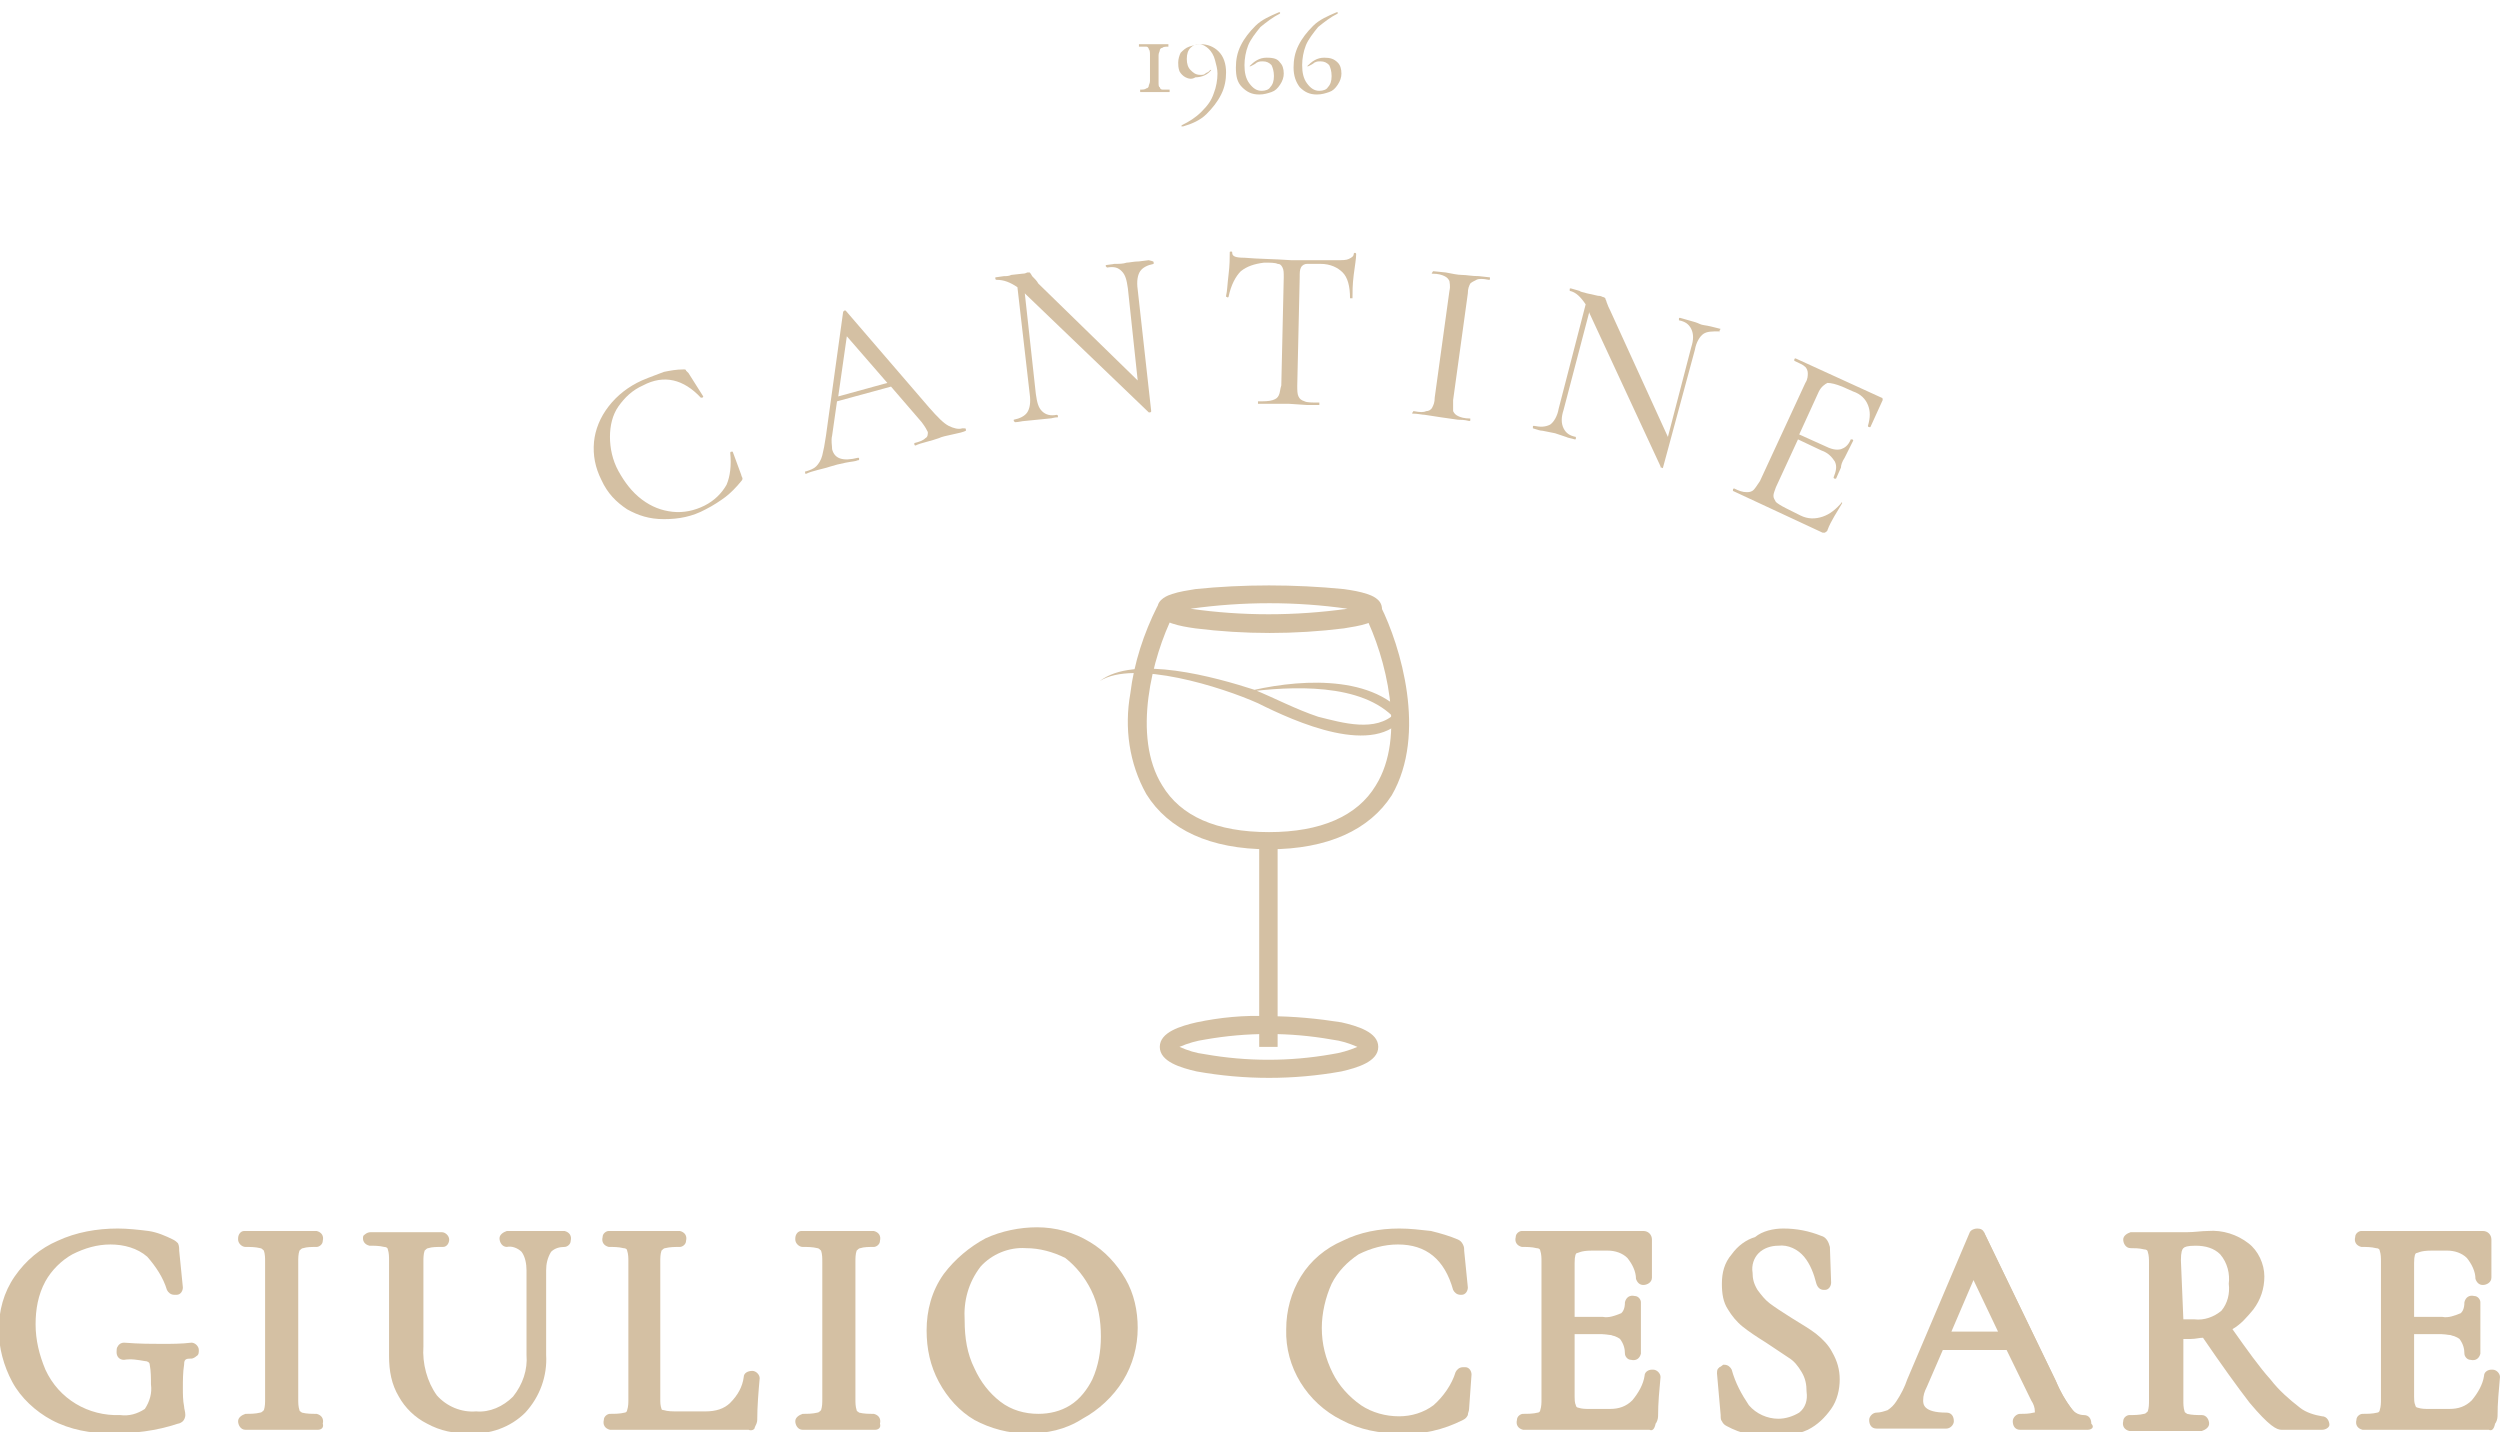 <?xml version="1.0" encoding="UTF-8"?> <svg xmlns="http://www.w3.org/2000/svg" xmlns:xlink="http://www.w3.org/1999/xlink" version="1.1" id="Raggruppa_114" x="0px" y="0px" viewBox="0 0 203.7 116.7" style="enable-background:new 0 0 203.7 116.7;" xml:space="preserve"> <style type="text/css"> .st0{clip-path:url(#SVGID_00000149379191929477591860000009441019228451323824_);} .st1{fill:#D4C0A3;} .st2{clip-path:url(#SVGID_00000037679303515610875590000017195121987705506468_);} .st3{enable-background:new ;} .st4{clip-path:url(#SVGID_00000050663408059650108540000001586744083190934169_);} </style> <g id="Raggruppa_109"> <g> <defs> <rect id="SVGID_1_" y="0" width="203.7" height="116.7"></rect> </defs> <clipPath id="SVGID_00000064323250879372540630000007429994506852755849_"> <use xlink:href="#SVGID_1_" style="overflow:visible;"></use> </clipPath> <g id="Raggruppa_108" style="clip-path:url(#SVGID_00000064323250879372540630000007429994506852755849_);"> <path id="Tracciato_68" class="st1" d="M103.4,69.2L103.4,69.2c-4.8,0-8.2-1.6-10-4.5c-1.4-2.5-1.8-5.4-1.3-8.2 c0.3-2.5,1.1-4.9,2.2-7.1l1.3,0.7c-1.7,3.4-3.4,9.9-0.9,13.9c1.5,2.5,4.4,3.8,8.7,3.8c4.2,0,7.2-1.3,8.7-3.8 c2.5-4,0.8-10.5-0.9-13.9l1.3-0.7c1.6,3.2,3.8,10.4,0.9,15.4C111.6,67.6,108.2,69.2,103.4,69.2L103.4,69.2z"></path> <path id="Tracciato_69" class="st1" d="M103.4,47.7c2,0,4.1,0.1,6.1,0.3c0.7,0.1,1.3,0.2,1.9,0.4c0.3,0.1,1.2,0.4,1.2,1.2 s-0.9,1.1-1.2,1.2c-0.6,0.2-1.3,0.3-1.9,0.4c-4,0.5-8.1,0.5-12.1,0c-0.7-0.1-1.3-0.2-1.9-0.4c-0.3-0.1-1.2-0.4-1.2-1.2 s0.9-1.1,1.2-1.2c0.6-0.2,1.3-0.3,1.9-0.4C99.3,47.8,101.4,47.7,103.4,47.7z M109.8,49.6c-4.2-0.6-8.5-0.6-12.8,0 C101.2,50.2,105.5,50.2,109.8,49.6z"></path> <path id="Linea_40" class="st1" d="M104.1,85.3h-1.5V68.5h1.5V85.3z"></path> <path id="Tracciato_70" class="st1" d="M103.4,82.8c2,0,4,0.2,5.9,0.5c1.3,0.3,3,0.8,3,2s-1.7,1.7-3,2c-3.9,0.7-7.9,0.7-11.8,0 c-1.3-0.3-3-0.8-3-2s1.7-1.7,3-2C99.4,82.9,101.4,82.7,103.4,82.8z M110.6,85.3c-0.7-0.3-1.3-0.5-2.1-0.6 c-3.4-0.6-6.9-0.6-10.3,0c-0.7,0.1-1.4,0.3-2.1,0.6c0.7,0.3,1.3,0.5,2.1,0.6c3.4,0.6,6.9,0.6,10.3,0 C109.2,85.8,109.9,85.6,110.6,85.3z"></path> <path id="Tracciato_71" class="st1" d="M89.6,55.5c2.8-2.2,9.5-0.3,12.6,0.7c1.7,0.7,3.4,1.6,5.2,2.2c2,0.5,4.7,1.3,6.3-0.3 l0,0.5c-2.7-3-8.5-2.7-12.3-2.2c3.9-1,10.2-1.6,13.1,1.9c-2.4,3.5-9,0.5-12-1C99.6,56,92.4,53.7,89.6,55.5"></path> </g> </g> </g> <g id="Raggruppa_111"> <g> <defs> <rect id="SVGID_00000085931859365772956170000005905158771293474974_" y="0" width="203.7" height="116.7"></rect> </defs> <clipPath id="SVGID_00000061433383295052550840000006373299572247806102_"> <use xlink:href="#SVGID_00000085931859365772956170000005905158771293474974_" style="overflow:visible;"></use> </clipPath> <g id="Raggruppa_110" style="clip-path:url(#SVGID_00000061433383295052550840000006373299572247806102_);"> <path id="Tracciato_72" class="st1" d="M4.4,115.3c-1.3-0.7-2.3-1.7-3-2.9c-0.7-1.2-1.1-2.6-1.1-4c0-1.5,0.4-2.9,1.2-4.1 c0.8-1.2,2-2.1,3.3-2.7c1.5-0.7,3.1-1,4.7-1c0.8,0,1.6,0.1,2.4,0.2c0.7,0.1,1.3,0.3,1.9,0.7c0.1,0,0.2,0.1,0.2,0.2 c0,0.1,0.1,0.2,0.1,0.4l0.3,2.9c0,0,0,0.1-0.1,0.1s-0.1,0-0.2,0c-0.3-1.1-0.9-2.1-1.8-2.9c-0.9-0.8-2.1-1.2-3.4-1.1 c-1.2,0-2.3,0.3-3.3,0.9c-1,0.6-1.8,1.4-2.4,2.5c-0.6,1.1-0.9,2.4-0.9,3.7c0,1.4,0.3,2.7,0.9,3.9c1.2,2.5,3.7,4.1,6.5,4 c0.8,0.1,1.7-0.1,2.3-0.6c0.5-0.7,0.8-1.5,0.7-2.3c0-0.6,0-1.2-0.2-1.8c-0.1-0.3-0.4-0.6-0.7-0.7c-0.6-0.1-1.2-0.2-1.9-0.2 c-0.1,0-0.1-0.1-0.1-0.2c0,0,0-0.1,0-0.1c0,0,0-0.1,0.1-0.1c1.3,0.1,2.3,0.1,3.1,0.1c0.8,0,1.6,0,2.4-0.1c0.1,0,0.1,0.1,0.1,0.2 s0,0.2-0.1,0.2c-0.3,0-0.6,0-0.8,0.2c-0.2,0.2-0.3,0.5-0.3,0.7c-0.1,0.6-0.1,1.3-0.1,1.9c0,0.5,0,1,0.1,1.6 c0,0.2,0.1,0.4,0.1,0.6c0,0.1,0,0.1,0,0.2c-0.1,0-0.1,0.1-0.2,0.1c-1.7,0.4-3.4,0.6-5.2,0.7C7.5,116.4,5.9,116,4.4,115.3"></path> <path id="Tracciato_73" class="st1" d="M9.1,116.8c-1.7,0-3.4-0.3-4.9-1.1c-1.3-0.7-2.5-1.8-3.2-3.1c-0.7-1.3-1.1-2.8-1.1-4.2 c0-1.6,0.4-3.1,1.3-4.4c0.9-1.3,2.1-2.3,3.5-2.9c1.5-0.7,3.2-1,4.9-1c0.8,0,1.7,0.1,2.5,0.2c0.7,0.1,1.4,0.4,2,0.7 c0.2,0.1,0.3,0.2,0.4,0.3c0.1,0.2,0.1,0.4,0.1,0.6l0.3,3v0c0,0.3-0.2,0.6-0.5,0.6c0,0-0.1,0-0.2,0c-0.3,0-0.5-0.2-0.6-0.4v0 c-0.3-1-0.9-1.9-1.6-2.7c-0.8-0.7-1.9-1-3-1c-1.1,0-2.1,0.3-3.1,0.8c-0.9,0.5-1.7,1.3-2.2,2.2c-0.6,1.1-0.8,2.3-0.8,3.5 c0,1.3,0.3,2.5,0.8,3.7c1.1,2.4,3.5,3.8,6.1,3.7c0.7,0.1,1.4-0.1,2-0.5c0.4-0.6,0.6-1.3,0.5-2c0-0.5,0-1.1-0.1-1.6 c0-0.2-0.2-0.3-0.4-0.3c-0.6-0.1-1.1-0.2-1.7-0.1c-0.4,0-0.6-0.3-0.6-0.6c0,0,0,0,0-0.1c0-0.1,0-0.3,0.1-0.4 c0.1-0.2,0.3-0.3,0.5-0.3h0c1.3,0.1,2.3,0.1,3.1,0.1c0.7,0,1.6,0,2.4-0.1h0c0.3,0,0.6,0.3,0.6,0.6c0,0,0,0,0,0 c0,0.2,0,0.4-0.2,0.5c-0.1,0.1-0.3,0.2-0.4,0.2h0h-0.1c-0.1,0-0.3,0-0.4,0.1c-0.1,0.1-0.1,0.3-0.1,0.4c-0.1,0.6-0.1,1.3-0.1,1.9 c0,0.5,0,1,0.1,1.5c0,0.2,0.1,0.4,0.1,0.7c0,0.2-0.1,0.4-0.2,0.5l0,0c-0.1,0.1-0.3,0.2-0.4,0.2l0,0 C12.7,116.6,10.9,116.8,9.1,116.8z M12.8,110.6c0.1,0.1,0.2,0.3,0.2,0.5c0.1,0.6,0.2,1.3,0.2,1.9c0.1,0.9-0.2,1.8-0.7,2.5 c0.5-0.1,1-0.2,1.5-0.3c0-0.1,0-0.2-0.1-0.3c-0.1-0.5-0.1-1.1-0.1-1.6c0-0.7,0-1.3,0.1-2c0-0.2,0.1-0.4,0.2-0.6c-0.3,0-0.7,0-1,0 L12.8,110.6z M3.7,102.8c-0.7,0.5-1.3,1.1-1.8,1.8c-0.8,1.1-1.1,2.5-1.1,3.8c0,1.3,0.3,2.6,1,3.7c0.7,1.1,1.7,2.1,2.9,2.7 c0.2,0.1,0.3,0.2,0.5,0.3c-1-0.8-1.9-1.8-2.4-2.9c-0.6-1.3-0.9-2.7-0.9-4.1c0-1.4,0.3-2.7,0.9-4C3,103.6,3.3,103.2,3.7,102.8z M12.2,101.4c0.2,0.1,0.3,0.2,0.5,0.4c0.4,0.3,0.7,0.7,1,1.2l-0.1-0.9c0-0.1,0-0.1,0-0.1h0l0,0C13.1,101.7,12.6,101.5,12.2,101.4 L12.2,101.4z"></path> <path id="Tracciato_74" class="st1" d="M24.1,115.2c0.1,0.2,0.3,0.4,0.6,0.5c0.4,0.1,0.9,0.1,1.3,0.1c0,0,0,0,0,0.1s0,0.1,0,0.1 c-0.5,0-0.9,0-1.2,0l-1.7,0l-1.7,0c-0.3,0-0.7,0-1.2,0c0,0-0.1,0-0.1-0.1s0-0.1,0.1-0.1c0.4,0,0.9,0,1.3-0.1 c0.3-0.1,0.5-0.2,0.6-0.5c0.1-0.3,0.2-0.7,0.2-1.1v-11.2c0-0.4,0-0.7-0.2-1.1c-0.1-0.2-0.3-0.4-0.6-0.5c-0.4-0.1-0.9-0.2-1.3-0.1 c0,0-0.1,0-0.1-0.1s0-0.1,0.1-0.1l1.2,0c0.7,0,1.2,0,1.7,0c0.5,0,1.1,0,1.8,0l1.2,0c0,0,0,0,0,0.1s0,0.1,0,0.1 c-0.4,0-0.9,0-1.3,0.1c-0.3,0.1-0.5,0.3-0.6,0.5c-0.1,0.3-0.2,0.7-0.1,1.1v11.2C23.9,114.4,23.9,114.8,24.1,115.2"></path> <path id="Tracciato_75" class="st1" d="M25.9,116.5c-0.5,0-0.9,0-1.2,0l-1.7,0l-1.7,0c-0.3,0-0.7,0-1.3,0c-0.4,0-0.6-0.4-0.6-0.7 c0-0.3,0.3-0.5,0.6-0.6c0.4,0,0.8,0,1.2-0.1c0.1,0,0.2-0.1,0.3-0.2c0.1-0.3,0.1-0.6,0.1-0.9v-11.2c0-0.3,0-0.6-0.1-0.9 c-0.1-0.1-0.2-0.2-0.3-0.2c-0.4-0.1-0.8-0.1-1.2-0.1c-0.3,0-0.6-0.3-0.6-0.6c0,0,0,0,0-0.1c0-0.3,0.2-0.6,0.5-0.6c0,0,0,0,0,0h0 l1.3,0c0.7,0,1.2,0,1.7,0c0.5,0,1.1,0,1.7,0h0l1.2,0c0.4,0.1,0.6,0.4,0.5,0.8c0,0.3-0.3,0.5-0.5,0.5c-0.4,0-0.8,0-1.1,0.1 c-0.1,0-0.2,0.1-0.3,0.2c-0.1,0.3-0.1,0.6-0.1,0.9v11.2c0,0.3,0,0.6,0.1,0.9c0,0.1,0.1,0.1,0.2,0.2c0.4,0.1,0.8,0.1,1.2,0.1 c0.4,0.1,0.6,0.4,0.5,0.8C26.4,116.3,26.2,116.5,25.9,116.5L25.9,116.5z M23,115.5l0.7,0c0,0,0-0.1-0.1-0.1 c-0.1-0.4-0.2-0.9-0.2-1.3v-11.2c0-0.4,0-0.9,0.2-1.3c0-0.1,0.1-0.1,0.1-0.2c-0.3,0-0.5,0-0.7,0c-0.2,0-0.4,0-0.6,0 c0,0,0,0.1,0.1,0.1c0.2,0.4,0.2,0.8,0.2,1.3v11.2c0,0.4,0,0.9-0.2,1.3c0,0,0,0.1-0.1,0.1L23,115.5z"></path> <path id="Tracciato_76" class="st1" d="M42.8,101.8c-0.4-0.4-1-0.7-1.6-0.6c0,0-0.1,0-0.1-0.1s0-0.1,0.1-0.1l1.1,0 c0.5,0,1,0,1.4,0c0.3,0,0.7,0,1.2,0l1,0c0,0,0,0,0,0.1s0,0.1,0,0.1c-0.6,0-1.1,0.2-1.5,0.6c-0.4,0.5-0.5,1.2-0.5,1.8v6.9 c0.1,1.6-0.5,3.2-1.6,4.3c-1.1,1.1-2.7,1.6-4.2,1.6c-1.1,0-2.2-0.2-3.1-0.7c-0.9-0.4-1.6-1.1-2.1-2c-0.5-0.9-0.8-2-0.8-3v-7.8 c0-0.4,0-0.7-0.1-1.1c-0.1-0.2-0.3-0.4-0.6-0.5c-0.4-0.1-0.9-0.2-1.3-0.1c0,0,0,0,0-0.1s0-0.1,0-0.1l1.2,0c0.7,0,1.3,0,1.7,0 c0.5,0,1,0,1.7,0l1.1,0c0,0,0.1,0,0.1,0.1s0,0.1-0.1,0.1c-0.4,0-0.9,0-1.3,0.1c-0.3,0.1-0.5,0.3-0.6,0.5 c-0.1,0.3-0.2,0.7-0.1,1.1v6.9c-0.1,1.6,0.3,3.1,1.3,4.4c0.9,1,2.2,1.6,3.6,1.5c1.3,0.1,2.5-0.4,3.4-1.3c0.9-1.1,1.3-2.4,1.2-3.8 v-6.9C43.4,103,43.2,102.3,42.8,101.8"></path> <path id="Tracciato_77" class="st1" d="M30.2,100.4L30.2,100.4l1.2,0c0.7,0,1.2,0,1.7,0c0.5,0,1,0,1.7,0h0l1.2,0 c0.3,0,0.6,0.3,0.6,0.6c0,0,0,0,0,0c0,0.3-0.2,0.6-0.5,0.6c0,0,0,0-0.1,0c-0.4,0-0.8,0-1.1,0.1c-0.1,0-0.2,0.1-0.3,0.2 c-0.1,0.3-0.1,0.6-0.1,0.9v6.9c-0.1,1.4,0.3,2.9,1.1,4c0.8,0.9,2,1.4,3.2,1.3c1.1,0.1,2.2-0.4,3-1.2c0.8-1,1.2-2.2,1.1-3.4v-6.9 c0-0.5-0.1-1.1-0.4-1.5c-0.3-0.3-0.8-0.5-1.2-0.4c-0.4,0-0.6-0.4-0.6-0.7c0-0.3,0.3-0.5,0.6-0.6h0l1.1,0c0.5,0,1,0,1.4,0 c0.3,0,0.7,0,1.2,0h0l1,0c0.4,0.1,0.6,0.4,0.5,0.8c0,0.3-0.3,0.5-0.5,0.5c-0.4,0-0.8,0.1-1.1,0.4c-0.3,0.5-0.4,1-0.4,1.5v6.9 c0.1,1.7-0.5,3.4-1.7,4.7c-1.2,1.2-2.9,1.8-4.6,1.7c-1.2,0-2.3-0.2-3.4-0.8c-1-0.5-1.8-1.3-2.3-2.2c-0.6-1-0.8-2.1-0.8-3.3v-7.8 c0-0.3,0-0.6-0.1-0.9c0-0.1-0.1-0.2-0.3-0.2c-0.4-0.1-0.8-0.1-1.2-0.1c-0.4-0.1-0.6-0.4-0.5-0.8 C29.7,100.6,29.9,100.4,30.2,100.4L30.2,100.4z M33.1,101.4c-0.2,0-0.4,0-0.6,0c0,0,0,0.1,0.1,0.1c0.1,0.4,0.2,0.8,0.2,1.3v7.8 c0,1,0.2,1.9,0.7,2.8c0.4,0.8,1.1,1.4,1.9,1.8c0.4,0.2,0.8,0.4,1.2,0.5c-0.6-0.3-1.2-0.7-1.6-1.2c-1-1.3-1.5-3-1.4-4.7v-6.9 c0-0.4,0-0.9,0.2-1.3c0-0.1,0.1-0.1,0.1-0.2C33.5,101.4,33.3,101.4,33.1,101.4z M43.7,102.3c0.1-0.3,0.2-0.6,0.4-0.8l0,0 c-0.2,0-0.3,0-0.4,0c-0.2,0-0.3,0-0.5,0l0,0C43.4,101.7,43.6,102,43.7,102.3L43.7,102.3z"></path> <path id="Tracciato_78" class="st1" d="M53.5,114c0,0.3,0,0.7,0.1,1c0.1,0.2,0.3,0.4,0.5,0.4c0.4,0.1,0.8,0.1,1.2,0.1h2.3 c0.9,0,1.7-0.3,2.4-0.9c0.7-0.7,1.1-1.5,1.2-2.4c0,0,0-0.1,0.1-0.1s0.1,0,0.1,0.1c-0.1,1.1-0.2,2.3-0.2,3.4c0,0.1,0,0.2-0.1,0.3 c-0.1,0.1-0.2,0.1-0.3,0.1H49.7c0,0,0,0,0-0.1s0-0.1,0-0.1c0.4,0,0.9,0,1.3-0.1c0.3-0.1,0.5-0.2,0.6-0.5c0.1-0.3,0.2-0.7,0.1-1.1 v-11.2c0-0.4,0-0.7-0.1-1.1c-0.1-0.2-0.3-0.4-0.6-0.5c-0.4-0.1-0.9-0.2-1.3-0.1c0,0,0,0,0-0.1s0-0.1,0-0.1l1.2,0 c0.7,0,1.2,0,1.7,0c0.5,0,1,0,1.7,0l1.2,0c0,0,0,0,0,0.1s0,0.1,0,0.1c-0.4,0-0.9,0-1.3,0.1c-0.3,0.1-0.5,0.2-0.6,0.5 c-0.1,0.3-0.2,0.7-0.1,1.1V114z"></path> <path id="Tracciato_79" class="st1" d="M61,116.5H49.7c-0.4-0.1-0.6-0.4-0.5-0.8c0-0.3,0.3-0.5,0.5-0.5c0.4,0,0.8,0,1.2-0.1 c0.1,0,0.2-0.1,0.2-0.2c0.1-0.3,0.1-0.6,0.1-0.9v-11.2c0-0.3,0-0.6-0.1-0.9c0-0.1-0.1-0.2-0.3-0.2c-0.4-0.1-0.8-0.1-1.2-0.1 c-0.4-0.1-0.6-0.4-0.5-0.8c0-0.3,0.3-0.5,0.5-0.5h0l1.2,0c0.7,0,1.2,0,1.7,0c0.5,0,1,0,1.7,0h0l1.2,0c0.4,0.1,0.6,0.4,0.5,0.8 c0,0.3-0.3,0.5-0.5,0.5c-0.4,0-0.8,0-1.2,0.1c-0.1,0-0.2,0.1-0.3,0.2c-0.1,0.3-0.1,0.6-0.1,0.9V114c0,0.3,0,0.5,0.1,0.8 c0,0,0,0.1,0.2,0.1c0.3,0.1,0.7,0.1,1.1,0.1h2.3c0.8,0,1.5-0.2,2-0.7c0.6-0.6,1-1.3,1.1-2.1c0-0.3,0.3-0.5,0.7-0.5c0,0,0,0,0,0 c0.3,0,0.6,0.3,0.6,0.6v0v0c-0.1,1.1-0.2,2.3-0.2,3.4c0,0.2-0.1,0.4-0.2,0.6C61.5,116.5,61.2,116.6,61,116.5z M59.7,115.5h1.2 c0-0.3,0-0.7,0-1.1c-0.1,0.2-0.3,0.4-0.5,0.5C60.2,115.2,59.9,115.4,59.7,115.5L59.7,115.5z M52,115.5h1.5 c-0.1-0.1-0.2-0.2-0.2-0.4c-0.1-0.4-0.2-0.8-0.2-1.2v-11.1c0-0.4,0-0.9,0.2-1.3c0-0.1,0-0.1,0.1-0.2c-0.2,0-0.5,0-0.7,0 s-0.4,0-0.6,0c0,0,0,0.1,0.1,0.1c0.1,0.4,0.2,0.8,0.2,1.3v11.2c0,0.4,0,0.9-0.2,1.3C52,115.4,52,115.5,52,115.5L52,115.5z"></path> <path id="Tracciato_80" class="st1" d="M69.4,115.2c0.1,0.2,0.3,0.4,0.6,0.5c0.4,0.1,0.9,0.1,1.3,0.1c0,0,0,0,0,0.1s0,0.1,0,0.1 c-0.5,0-0.9,0-1.2,0l-1.7,0l-1.7,0c-0.3,0-0.7,0-1.2,0c0,0-0.1,0-0.1-0.1s0-0.1,0.1-0.1c0.4,0,0.9,0,1.3-0.1 c0.3-0.1,0.5-0.2,0.6-0.5c0.1-0.3,0.2-0.7,0.2-1.1v-11.2c0-0.4,0-0.7-0.2-1.1c-0.1-0.2-0.3-0.4-0.6-0.5c-0.4-0.1-0.9-0.2-1.3-0.1 c0,0-0.1,0-0.1-0.1s0-0.1,0.1-0.1l1.2,0c0.7,0,1.2,0,1.7,0c0.5,0,1.1,0,1.8,0l1.2,0c0,0,0,0,0,0.1s0,0.1,0,0.1 c-0.4,0-0.9,0-1.3,0.1c-0.3,0.1-0.5,0.3-0.6,0.5c-0.1,0.3-0.2,0.7-0.1,1.1v11.2C69.2,114.4,69.3,114.8,69.4,115.2"></path> <path id="Tracciato_81" class="st1" d="M71.3,116.5c-0.5,0-0.9,0-1.2,0l-1.7,0l-1.7,0c-0.3,0-0.7,0-1.3,0c-0.4,0-0.6-0.4-0.6-0.7 c0-0.3,0.3-0.5,0.6-0.6c0.4,0,0.8,0,1.2-0.1c0.1,0,0.2-0.1,0.3-0.2c0.1-0.3,0.1-0.6,0.1-0.9v-11.2c0-0.3,0-0.6-0.1-0.9 c-0.1-0.1-0.2-0.2-0.3-0.2c-0.4-0.1-0.8-0.1-1.2-0.1c-0.3,0-0.6-0.3-0.6-0.6c0,0,0,0,0-0.1c0-0.3,0.2-0.6,0.5-0.6c0,0,0,0,0,0h0 l1.3,0c0.7,0,1.2,0,1.7,0c0.5,0,1.1,0,1.7,0h0l1.2,0c0.4,0.1,0.6,0.4,0.5,0.8c0,0.3-0.3,0.5-0.5,0.5c-0.4,0-0.8,0-1.1,0.1 c-0.1,0-0.2,0.1-0.3,0.2c-0.1,0.3-0.1,0.6-0.1,0.9v11.2c0,0.3,0,0.6,0.1,0.9c0,0.1,0.1,0.1,0.2,0.2c0.4,0.1,0.8,0.1,1.2,0.1 c0.4,0.1,0.6,0.4,0.5,0.8C71.8,116.3,71.6,116.5,71.3,116.5L71.3,116.5z M68.3,115.5l0.7,0c0,0,0-0.1-0.1-0.1 c-0.1-0.4-0.2-0.9-0.2-1.3v-11.2c0-0.4,0-0.9,0.2-1.3c0-0.1,0.1-0.1,0.1-0.2c-0.3,0-0.5,0-0.7,0c-0.2,0-0.4,0-0.6,0 c0,0,0,0.1,0.1,0.1c0.2,0.4,0.2,0.8,0.2,1.3v11.2c0,0.4,0,0.9-0.2,1.3c0,0,0,0.1-0.1,0.1L68.3,115.5z"></path> <path id="Tracciato_82" class="st1" d="M79.7,115.3c-1.2-0.7-2.1-1.7-2.7-2.9c-0.6-1.2-1-2.6-1-3.9c0-1.5,0.4-3,1.3-4.3 c0.8-1.2,1.9-2.1,3.2-2.7c1.3-0.6,2.6-0.9,4-0.9c1.4,0,2.8,0.3,4.1,1.1c1.1,0.7,2.1,1.7,2.7,2.9c0.6,1.2,0.9,2.5,0.9,3.8 c0,1.4-0.4,2.8-1.2,4.1c-0.8,1.2-1.8,2.2-3.1,2.9c-1.3,0.7-2.8,1.1-4.2,1.1C82.3,116.4,80.9,116,79.7,115.3 M87.5,115 c0.9-0.6,1.6-1.4,2-2.3c0.5-1.2,0.8-2.4,0.7-3.7c0-1.4-0.3-2.8-0.8-4c-0.5-1.1-1.3-2.1-2.3-2.8c-1-0.7-2.3-1-3.5-1 c-1.5-0.1-3,0.5-4.1,1.7c-1,1.3-1.6,3-1.5,4.7c0,1.4,0.3,2.8,0.8,4.2c0.5,1.2,1.3,2.2,2.3,2.9c1,0.7,2.2,1.1,3.4,1.1 C85.6,115.8,86.6,115.5,87.5,115"></path> <path id="Tracciato_83" class="st1" d="M83.7,116.8c-1.5,0-3-0.4-4.3-1.1c-1.2-0.7-2.2-1.8-2.9-3.1c-0.7-1.3-1-2.7-1-4.2 c0-1.6,0.4-3.2,1.4-4.6c0.9-1.2,2.1-2.2,3.4-2.9c1.3-0.6,2.8-0.9,4.2-0.9c1.5,0,3,0.4,4.3,1.2c1.2,0.7,2.2,1.8,2.9,3 c0.7,1.2,1,2.6,1,4c0,1.5-0.4,3-1.2,4.3c-0.8,1.3-2,2.4-3.3,3.1C86.8,116.5,85.3,116.8,83.7,116.8z M78.5,103.5 c-0.3,0.3-0.6,0.6-0.8,0.9c-0.8,1.2-1.2,2.6-1.2,4c0,1.3,0.3,2.6,0.9,3.7c0.6,1.1,1.5,2,2.5,2.7c0.5,0.3,1,0.5,1.6,0.7 c-0.2-0.1-0.4-0.3-0.7-0.4c-1.1-0.8-1.9-1.9-2.5-3.2c-0.6-1.4-0.9-2.9-0.9-4.4C77.5,106.2,77.8,104.8,78.5,103.5z M83.6,101.7 c-1.4-0.1-2.8,0.5-3.7,1.5c-1,1.3-1.4,2.8-1.3,4.4c0,1.4,0.2,2.7,0.8,3.9c0.5,1.1,1.2,2,2.1,2.7c0.9,0.7,2,1,3.1,1 c0.9,0,1.8-0.2,2.6-0.7c0.8-0.5,1.4-1.3,1.8-2.1c0.5-1.1,0.7-2.3,0.7-3.5c0-1.3-0.2-2.6-0.8-3.8c-0.5-1-1.2-1.9-2.1-2.6 C85.8,102,84.7,101.7,83.6,101.7z M86.7,101.4c0.2,0.1,0.5,0.2,0.7,0.4c1.1,0.7,2,1.8,2.5,3c0.6,1.3,0.9,2.8,0.9,4.2 c0,1.3-0.2,2.7-0.8,3.9c-0.1,0.2-0.2,0.3-0.3,0.5c0.4-0.4,0.7-0.8,1-1.3c0.7-1.1,1.1-2.4,1.1-3.8c0-1.2-0.3-2.4-0.9-3.5 c-0.6-1.1-1.4-2-2.5-2.7C87.9,101.8,87.3,101.5,86.7,101.4L86.7,101.4z"></path> <path id="Tracciato_84" class="st1" d="M116.6,100.8c0.7,0.1,1.4,0.4,2.1,0.7c0.1,0,0.2,0.1,0.2,0.2c0,0.1,0.1,0.2,0.1,0.4l0.3,3 c0,0,0,0.1-0.1,0.1s-0.1,0-0.2-0.1c-0.8-2.7-2.5-4.1-5-4.1c-1.2,0-2.4,0.3-3.5,0.9c-1,0.6-1.8,1.5-2.3,2.6 c-0.6,1.2-0.9,2.5-0.8,3.9c0,1.3,0.3,2.7,0.9,3.9c0.6,1.1,1.4,2.1,2.5,2.7c1,0.7,2.2,1,3.4,1c1.1,0,2.2-0.3,3.1-1 c0.9-0.8,1.6-1.8,2-3c0,0,0.1-0.1,0.1,0s0.1,0,0.1,0.1l-0.2,2.7c0,0.1,0,0.3-0.1,0.4c0,0.1-0.1,0.1-0.2,0.2 c-0.8,0.4-1.5,0.6-2.4,0.8c-0.8,0.2-1.7,0.2-2.5,0.2c-1.6,0-3.1-0.3-4.6-1c-2.7-1.3-4.3-4-4.3-7c0-1.4,0.4-2.8,1.1-4.1 c0.8-1.2,1.9-2.2,3.2-2.8c1.4-0.7,3-1,4.6-1C114.9,100.6,115.7,100.7,116.6,100.8"></path> <path id="Tracciato_85" class="st1" d="M114,100.1c0.9,0,1.7,0.1,2.6,0.2c0.8,0.2,1.5,0.4,2.2,0.7l0,0c0.2,0.1,0.3,0.2,0.4,0.4 c0.1,0.2,0.1,0.3,0.1,0.5l0.3,3v0c0,0.3-0.2,0.6-0.5,0.6c0,0-0.1,0-0.1,0c-0.3,0-0.5-0.2-0.6-0.4c-0.7-2.5-2.2-3.7-4.5-3.7 c-1.1,0-2.2,0.3-3.2,0.8c-0.9,0.6-1.7,1.4-2.2,2.4c-0.5,1.1-0.8,2.4-0.8,3.6c0,1.3,0.3,2.5,0.9,3.7c0.5,1,1.3,1.9,2.3,2.6 c0.9,0.6,2,0.9,3.1,0.9c1,0,2-0.3,2.8-0.9c0.8-0.7,1.5-1.7,1.8-2.7c0.1-0.2,0.3-0.4,0.6-0.4c0.1,0,0.1,0,0.2,0 c0.3,0,0.5,0.3,0.5,0.6v0l-0.2,2.8c0,0.2-0.1,0.3-0.1,0.5c-0.1,0.2-0.2,0.3-0.4,0.4l0,0c-0.8,0.4-1.6,0.7-2.5,0.9 c-0.9,0.2-1.7,0.2-2.6,0.2c-1.7,0-3.3-0.3-4.8-1.1c-2.8-1.4-4.6-4.3-4.5-7.4c0-1.5,0.4-3,1.2-4.3c0.8-1.3,2-2.3,3.4-2.9 C110.8,100.4,112.4,100.1,114,100.1z M118.4,101.9c-0.4-0.2-0.8-0.3-1.2-0.4c0.1,0,0.1,0.1,0.2,0.1c0.4,0.3,0.8,0.8,1.1,1.2 l-0.1-0.7C118.4,102,118.4,102,118.4,101.9z M109.8,114.9c-0.9-0.7-1.6-1.5-2-2.5c-0.7-1.3-1-2.7-1-4.1c0-1.4,0.3-2.8,0.9-4.1 c0.3-0.6,0.7-1.2,1.2-1.7c-0.8,0.5-1.5,1.2-2.1,2.1c-0.7,1.1-1.1,2.4-1.1,3.8C105.6,111.2,107.2,113.7,109.8,114.9L109.8,114.9z M118.6,114.7l0.1-0.7c-0.3,0.5-0.7,0.9-1.1,1.3c0.3-0.1,0.7-0.3,1-0.4C118.6,114.8,118.6,114.8,118.6,114.7L118.6,114.7z"></path> <path id="Tracciato_86" class="st1" d="M134.8,112.3c0.1,0,0.1,0,0.1,0.1c-0.1,1.1-0.2,2.2-0.2,3.3c0,0.1,0,0.2-0.1,0.3 c-0.1,0.1-0.2,0.1-0.3,0.1h-10.3c0,0,0,0,0-0.1s0-0.1,0-0.1c0.4,0,0.9,0,1.3-0.1c0.3-0.1,0.5-0.2,0.6-0.5 c0.1-0.3,0.2-0.7,0.1-1.1v-11.2c0-0.4,0-0.7-0.1-1.1c-0.1-0.2-0.3-0.4-0.6-0.5c-0.4-0.1-0.9-0.2-1.3-0.1c0,0,0,0,0-0.1 s0-0.1,0-0.1h9.9c0.1,0,0.2,0.1,0.2,0.2c0,0,0,0,0,0.1l0,3c0,0,0,0.1-0.1,0.1c-0.1,0-0.1,0-0.1-0.1c0-0.8-0.4-1.5-0.9-2 c-0.5-0.5-1.2-0.7-2-0.7h-1.3c-0.5-0.1-1,0.1-1.5,0.3c-0.3,0.3-0.4,0.8-0.4,1.2v4.9h2.8c0.6,0,1.2-0.1,1.8-0.4 c0.4-0.3,0.6-0.8,0.5-1.3c0,0,0,0,0.1,0c0.1,0,0.1,0,0.1,0l0,2c0,0.5,0,0.8,0,1.1l0,1.2c0,0,0,0-0.1,0c-0.1,0-0.1,0-0.1,0 c0.1-0.6-0.2-1.1-0.6-1.5c-0.5-0.4-1.2-0.5-1.8-0.5h-2.7v5.6c0,0.3,0,0.6,0.1,0.9c0.1,0.2,0.3,0.4,0.5,0.4 c0.4,0.1,0.7,0.2,1.1,0.1h1.7c0.8,0,1.6-0.3,2.1-0.8c0.6-0.6,1-1.4,1.2-2.3C134.7,112.4,134.7,112.3,134.8,112.3"></path> <path id="Tracciato_87" class="st1" d="M134.4,116.5h-10.3c-0.4-0.1-0.6-0.4-0.5-0.8c0-0.3,0.3-0.5,0.5-0.5c0.4,0,0.8,0,1.2-0.1 c0.1,0,0.2-0.1,0.2-0.2c0.1-0.3,0.1-0.6,0.1-0.9v-11.2c0-0.3,0-0.6-0.1-0.9c0-0.1-0.1-0.2-0.3-0.2c-0.4-0.1-0.8-0.1-1.2-0.1 c-0.4-0.1-0.6-0.4-0.5-0.8c0-0.3,0.3-0.5,0.5-0.5h9.9c0.4,0,0.7,0.3,0.7,0.7c0,0,0,0,0,0.1l0,3c0,0.4-0.4,0.6-0.7,0.6 c-0.3,0-0.5-0.2-0.6-0.5c0-0.6-0.3-1.2-0.7-1.7c-0.4-0.4-1-0.6-1.6-0.6h-1.3c-0.9,0-1.1,0.2-1.2,0.2s-0.2,0.2-0.2,0.8v4.4h2.3 c0.5,0.1,1-0.1,1.5-0.3c0.1-0.1,0.3-0.3,0.3-0.9c0.1-0.4,0.4-0.6,0.8-0.5c0.3,0,0.5,0.3,0.5,0.5v0l0,2c0,0.5,0,0.8,0,1v0l0,1.2 c-0.1,0.4-0.4,0.6-0.8,0.5c-0.3,0-0.5-0.3-0.5-0.5c0-0.4-0.1-0.8-0.4-1.2c-0.4-0.3-1-0.4-1.5-0.4h-2.2v5.1c0,0.2,0,0.5,0.1,0.7 c0,0.1,0.1,0.2,0.2,0.2c0.3,0.1,0.6,0.1,0.9,0.1h1.7c0.7,0,1.3-0.2,1.8-0.7c0.5-0.6,0.9-1.3,1-2c0-0.3,0.3-0.5,0.6-0.5 c0,0,0.1,0,0.1,0c0.3,0,0.6,0.3,0.6,0.6v0v0c-0.1,1.1-0.2,2.1-0.2,3.2c0,0.2-0.1,0.5-0.2,0.6l0,0 C134.8,116.5,134.6,116.6,134.4,116.5z M133.2,115.5h1c0-0.3,0-0.6,0-1c-0.1,0.2-0.3,0.3-0.4,0.5 C133.7,115.2,133.4,115.4,133.2,115.5z M126.3,115.5h1.5c-0.1-0.1-0.2-0.3-0.3-0.4c-0.1-0.4-0.2-0.8-0.2-1.2v-11 c-0.1-0.6,0.1-1.1,0.5-1.6h-1.6c0,0.1,0.1,0.1,0.1,0.2c0.1,0.4,0.2,0.8,0.2,1.3v11.2c0,0.4,0,0.9-0.2,1.3 C126.4,115.4,126.4,115.5,126.3,115.5L126.3,115.5z M132.2,108.2c0.2,0.1,0.4,0.2,0.6,0.3c0-0.1,0-0.2,0-0.3v0v-0.3l0,0 C132.6,108,132.4,108.1,132.2,108.2L132.2,108.2z M132.9,101.4c0.3,0.2,0.6,0.4,0.8,0.7l0-0.7H132.9z"></path> <path id="Tracciato_88" class="st1" d="M142.7,105.3c0.3,0.5,0.7,0.9,1.1,1.2c0.4,0.3,1.1,0.7,1.8,1.2c0.8,0.5,1.5,0.9,1.9,1.3 c0.5,0.4,0.9,0.8,1.2,1.3c0.3,0.6,0.5,1.2,0.5,1.9c0,0.8-0.2,1.5-0.6,2.1c-0.4,0.7-1,1.2-1.7,1.5c-0.8,0.4-1.8,0.6-2.7,0.5 c-1.2,0-2.4-0.3-3.5-0.9c-0.1,0-0.1-0.1-0.2-0.2c0-0.1-0.1-0.2-0.1-0.3l-0.3-3.4c0-0.1,0-0.1,0.1-0.1s0.1,0,0.2,0.1 c0.3,1.1,0.8,2.2,1.5,3.1c0.7,0.8,1.7,1.3,2.8,1.3c0.7,0,1.4-0.2,2-0.6c0.6-0.5,0.9-1.3,0.8-2.1c0-0.7-0.2-1.3-0.5-1.9 c-0.3-0.5-0.7-1-1.2-1.3c-0.6-0.5-1.2-0.9-1.9-1.2c-0.8-0.5-1.4-0.9-1.8-1.3c-0.4-0.3-0.8-0.8-1.1-1.3c-0.3-0.5-0.5-1.2-0.5-1.8 c0-0.8,0.2-1.5,0.7-2.1c0.4-0.6,1-1,1.7-1.3c0.7-0.3,1.5-0.4,2.3-0.4c1,0,2,0.2,2.9,0.6c0.2,0.1,0.4,0.3,0.4,0.4l0.1,2.9 c0,0.1,0,0.1-0.1,0.1s-0.1,0-0.2-0.1c-0.2-0.9-0.5-1.7-1.1-2.4c-0.6-0.8-1.5-1.2-2.5-1.1c-0.7-0.1-1.4,0.2-2,0.8 c-0.5,0.5-0.7,1.2-0.7,1.9C142.2,104.2,142.4,104.8,142.7,105.3"></path> <path id="Tracciato_89" class="st1" d="M145.3,100.1c1.1,0,2.1,0.2,3.1,0.6l0,0c0.4,0.1,0.6,0.5,0.7,0.9l0.1,2.9 c0,0.3-0.2,0.6-0.5,0.6c0,0-0.1,0-0.1,0c-0.3,0-0.5-0.2-0.6-0.5l0,0c-0.2-0.8-0.5-1.6-1-2.2c-0.5-0.6-1.3-1-2.1-0.9 c-0.6,0-1.2,0.2-1.6,0.6c-0.4,0.4-0.6,1-0.5,1.6c0,0.5,0.1,0.9,0.4,1.4c0.3,0.4,0.6,0.8,1,1.1c0.4,0.3,1,0.7,1.8,1.2h0 c0.8,0.5,1.5,0.9,2,1.3c0.5,0.4,1,0.9,1.3,1.5c0.4,0.7,0.6,1.4,0.6,2.2c0,0.8-0.2,1.7-0.7,2.4c-0.5,0.7-1.1,1.3-1.9,1.7 c-0.9,0.4-1.9,0.6-2.9,0.6c-1.3,0-2.6-0.3-3.7-0.9l0,0c-0.2-0.1-0.3-0.2-0.4-0.4c-0.1-0.1-0.1-0.3-0.1-0.5v0l-0.3-3.4 c0-0.1,0-0.3,0.1-0.4c0.1-0.1,0.3-0.2,0.4-0.3c0,0,0.1,0,0.1,0c0.3,0,0.5,0.2,0.6,0.4c0.3,1.1,0.8,2,1.4,2.9 c0.6,0.7,1.5,1.1,2.4,1.1c0.6,0,1.2-0.2,1.7-0.5c0.5-0.4,0.7-1,0.6-1.7c0-0.6-0.1-1.1-0.4-1.6c-0.3-0.5-0.6-0.9-1.1-1.2 c-0.6-0.4-1.2-0.8-1.8-1.2l0,0c-0.8-0.5-1.4-0.9-1.9-1.3c-0.5-0.4-0.9-0.9-1.2-1.4c-0.4-0.6-0.5-1.3-0.5-2.1 c0-0.9,0.2-1.7,0.8-2.4c0.5-0.7,1.2-1.2,1.9-1.4C143.6,100.3,144.5,100.1,145.3,100.1z M148,101.6c-0.2-0.1-0.4-0.2-0.7-0.2 c0.1,0.1,0.3,0.3,0.4,0.4c0.1,0.2,0.3,0.4,0.4,0.6L148,101.6C148,101.6,148,101.6,148,101.6L148,101.6z M145.4,108.1 c-0.8-0.5-1.4-0.9-1.9-1.2c-0.5-0.4-0.9-0.8-1.2-1.3c-0.4-0.6-0.6-1.2-0.5-1.9c0-0.5,0.1-0.9,0.2-1.3c-0.1,0.1-0.2,0.2-0.3,0.3 c-0.4,0.5-0.6,1.2-0.6,1.8c0,0.5,0.1,1.1,0.4,1.6c0.3,0.4,0.6,0.8,1,1.1c0.4,0.3,1,0.7,1.8,1.2c0.7,0.4,1.3,0.8,1.9,1.3 c0.5,0.4,1,0.9,1.3,1.5c0.6,1,0.7,2.3,0.4,3.4c0.1-0.1,0.2-0.3,0.3-0.4c0.3-0.6,0.5-1.2,0.5-1.9c0-0.6-0.1-1.1-0.4-1.6 c-0.3-0.5-0.6-0.9-1.1-1.2C146.8,109,146.2,108.6,145.4,108.1L145.4,108.1z M142.3,115.6c-0.2-0.2-0.4-0.4-0.6-0.6 c-0.3-0.3-0.5-0.7-0.7-1.1l0.1,1.1c0,0,0,0.1,0,0.1C141.4,115.3,141.9,115.4,142.3,115.6L142.3,115.6z"></path> <path id="Tracciato_90" class="st1" d="M170.2,115.9c0,0.1,0,0.1-0.1,0.1c-0.3,0-0.8,0-1.4,0s-1.1,0-1.4,0c-0.4,0-0.8,0-1.4,0 c-0.5,0-0.9,0-1.2,0c-0.1,0-0.1,0-0.1-0.1s0-0.1,0.1-0.1c0.4,0,0.8,0,1.3-0.2c0.2-0.1,0.4-0.3,0.4-0.6c0-0.4-0.2-0.8-0.3-1.1 l-2.1-4.4H158l-1.4,3.3c-0.2,0.4-0.3,0.9-0.3,1.3c0,1,0.8,1.5,2.4,1.5c0.1,0,0.1,0,0.1,0.1s0,0.1-0.1,0.1c-0.3,0-0.7,0-1.3,0 c-0.6,0-1.1,0-1.6,0c-0.4,0-0.9,0-1.5,0c-0.5,0-0.9,0-1.2,0c-0.1,0-0.1,0-0.1-0.1s0-0.1,0.1-0.1c0.4,0,0.8-0.1,1.2-0.3 c0.4-0.2,0.7-0.5,0.9-0.9c0.4-0.6,0.7-1.3,1-1.9l5.1-12c0-0.1,0.1-0.1,0.2-0.1c0.1,0,0.2,0,0.2,0.1l5.8,12 c0.4,0.9,0.8,1.7,1.4,2.4c0.3,0.4,0.8,0.6,1.3,0.6C170.2,115.7,170.2,115.8,170.2,115.9 M158.2,109.1h5.3l-2.8-5.9L158.2,109.1z"></path> <path id="Tracciato_91" class="st1" d="M170.1,116.5c-0.3,0-0.8,0-1.5,0s-1.1,0-1.4,0c-0.4,0-0.8,0-1.4,0c-0.5,0-0.9,0-1.2,0 c-0.4,0-0.6-0.3-0.6-0.7c0-0.3,0.3-0.6,0.6-0.6c0.4,0,0.7,0,1.1-0.1c0.1,0,0.1,0,0.1-0.1c0-0.3-0.1-0.6-0.3-0.9l-2-4.1h-5.2 l-1.3,3c-0.2,0.4-0.3,0.7-0.3,1.1c0,0.3,0,1,1.9,1c0.4,0,0.6,0.3,0.6,0.7c0,0.3-0.3,0.6-0.6,0.6c-0.3,0-0.7,0-1.3,0 c-0.6,0-1.1,0-1.6,0c-0.4,0-0.9,0-1.5,0c-0.5,0-0.9,0-1.3,0c-0.4,0-0.6-0.3-0.6-0.7c0-0.3,0.3-0.6,0.6-0.6c0.3,0,0.6-0.1,0.9-0.2 c0.3-0.2,0.5-0.4,0.7-0.7c0.4-0.6,0.7-1.2,0.9-1.8l5.1-12l0,0c0.1-0.2,0.4-0.3,0.6-0.3c0.3,0,0.5,0.1,0.6,0.4l5.8,12 c0.3,0.8,0.8,1.6,1.3,2.3c0.2,0.3,0.6,0.5,1,0.5c0.4,0,0.6,0.3,0.6,0.7C170.7,116.3,170.4,116.5,170.1,116.5L170.1,116.5z M167.2,115.4c0.3,0,0.7,0,1.2,0l0,0c-0.6-0.8-1.1-1.6-1.5-2.5l-5.5-11.4l-0.4,1l3.4,7.1l0,0l2,4.2c0.2,0.4,0.4,0.9,0.4,1.3 c0,0.1,0,0.3-0.1,0.4C166.9,115.4,167.1,115.4,167.2,115.4L167.2,115.4z M155.8,114.4c-0.1,0.2-0.2,0.3-0.3,0.4 c-0.1,0.2-0.3,0.4-0.5,0.6c0.3,0,0.5,0,0.7,0c0.1,0,0.3,0,0.4,0C155.9,115.2,155.8,114.8,155.8,114.4L155.8,114.4z M159,108.5 h3.8l-2-4.2L159,108.5z"></path> <path id="Tracciato_92" class="st1" d="M189.3,115.9c0,0.1,0,0.1-0.1,0.1h-3.3c-0.4,0-1.1-0.7-2.2-2s-2.4-3.2-3.9-5.5 c-0.4,0.1-0.8,0.1-1.2,0.1c-0.1,0-0.5,0-1.1-0.1v5.5c0,0.4,0,0.7,0.1,1.1c0.1,0.2,0.3,0.4,0.6,0.5c0.4,0.1,0.9,0.1,1.3,0.1 c0,0,0.1,0,0.1,0.1s0,0.1-0.1,0.1c-0.5,0-0.9,0-1.2,0l-1.7,0l-1.7,0c-0.3,0-0.7,0-1.2,0c0,0,0,0,0-0.1s0-0.1,0-0.1 c0.4,0,0.9,0,1.3-0.1c0.3-0.1,0.5-0.2,0.6-0.5c0.1-0.3,0.2-0.7,0.2-1.1v-11.2c0-0.4,0-0.7-0.1-1.1c-0.1-0.2-0.3-0.4-0.6-0.5 c-0.4-0.1-0.9-0.2-1.3-0.1c0,0-0.1,0-0.1-0.1s0-0.1,0.1-0.1l1.2,0c0.7,0,1.2,0,1.7,0c0.3,0,0.7,0,1,0s0.6,0,0.8,0 c0.6,0,1.2-0.1,1.7-0.1c1.1-0.1,2.1,0.2,3,0.9c0.7,0.6,1.1,1.4,1.1,2.3c0,0.9-0.3,1.7-0.8,2.4c-0.5,0.7-1.2,1.3-2,1.7 c1.4,2,2.5,3.5,3.4,4.6c0.7,0.9,1.5,1.7,2.5,2.4c0.6,0.5,1.3,0.7,2.1,0.7C189.3,115.8,189.3,115.8,189.3,115.9 M178.8,108.1 c0.9,0.1,1.9-0.2,2.6-0.8c0.6-0.7,0.9-1.6,0.8-2.5c0.1-1-0.2-2-0.8-2.7c-0.6-0.6-1.5-0.9-2.3-0.8c-0.5,0-0.9,0.1-1.3,0.4 c-0.3,0.4-0.4,0.9-0.4,1.3v5.1C177.9,108.1,178.4,108.1,178.8,108.1"></path> <path id="Tracciato_93" class="st1" d="M189.2,116.5h-3.3c-0.4,0-1-0.3-2.6-2.2c-1-1.3-2.3-3.1-3.8-5.3c-0.3,0-0.6,0.1-1,0.1 c-0.1,0-0.2,0-0.6,0v5c0,0.3,0,0.6,0.1,0.9c0,0.1,0.1,0.1,0.2,0.2c0.4,0.1,0.8,0.1,1.2,0.1c0.4,0,0.6,0.4,0.6,0.7 c0,0.3-0.3,0.5-0.6,0.6c-0.5,0-0.9,0-1.2,0l-1.7,0l-1.7,0c-0.3,0-0.7,0-1.3,0c-0.4-0.1-0.6-0.4-0.5-0.8c0-0.3,0.3-0.5,0.5-0.5 c0.4,0,0.8,0,1.2-0.1c0.1,0,0.2-0.1,0.3-0.2c0.1-0.3,0.1-0.6,0.1-0.9v-11.2c0-0.3,0-0.6-0.1-0.9c0-0.1-0.1-0.2-0.3-0.2 c-0.4-0.1-0.8-0.1-1.1-0.1c-0.4,0-0.6-0.4-0.6-0.7c0-0.3,0.3-0.5,0.6-0.6h0l1.2,0c0.7,0,1.2,0,1.7,0c0.3,0,0.7,0,0.9,0 c0.3,0,0.6,0,0.8,0c0.6,0,1.2-0.1,1.7-0.1c1.2-0.1,2.4,0.3,3.3,1c0.8,0.6,1.3,1.7,1.3,2.7c0,1-0.3,1.9-0.9,2.7 c-0.5,0.6-1,1.2-1.7,1.6c1.2,1.7,2.2,3.1,3.1,4.1c0.7,0.9,1.5,1.6,2.4,2.3c0.5,0.4,1.2,0.6,1.8,0.7c0.4,0,0.6,0.4,0.6,0.7 C189.8,116.3,189.5,116.5,189.2,116.5L189.2,116.5z M185.9,115.5h1.1c-0.1,0-0.1-0.1-0.2-0.1c-1-0.7-1.8-1.5-2.6-2.5 c-0.9-1.1-2.1-2.7-3.4-4.6l0-0.1c-0.2,0.1-0.4,0.1-0.5,0.2c1.5,2.3,2.8,4.1,3.8,5.3C185.4,115.4,185.9,115.5,185.9,115.5z M175.9,101.4c0,0,0,0.1,0.1,0.1c0.1,0.4,0.2,0.8,0.2,1.3v11.2c0,0.4,0,0.9-0.2,1.3c0,0,0,0.1-0.1,0.1l0.6,0l0.7,0 c0,0,0-0.1-0.1-0.1c-0.1-0.4-0.2-0.9-0.2-1.3v-11.2c0-0.5,0.1-1,0.3-1.5c-0.2,0-0.5,0-0.7,0C176.3,101.4,176.1,101.4,175.9,101.4 z M177.9,107.5c0.3,0,0.6,0,0.9,0c0.8,0.1,1.6-0.2,2.2-0.7c0.5-0.6,0.7-1.4,0.6-2.2c0.1-0.8-0.1-1.7-0.7-2.4 c-0.5-0.5-1.2-0.7-2-0.7c-0.7,0-0.9,0.1-1,0.2c-0.1,0.1-0.2,0.3-0.2,1L177.9,107.5z M181.6,101.5c0,0,0.1,0.1,0.1,0.1 c0.7,0.9,1,2,0.9,3.1c0,0.6-0.1,1.3-0.3,1.9c0.2-0.2,0.3-0.4,0.5-0.6c0.4-0.6,0.7-1.3,0.7-2.1c0-0.7-0.3-1.5-0.9-1.9 C182.4,101.8,182,101.6,181.6,101.5L181.6,101.5z"></path> <path id="Tracciato_94" class="st1" d="M203.2,112.3c0.1,0,0.1,0,0.1,0.1c-0.1,1.1-0.2,2.2-0.2,3.3c0,0.1,0,0.2-0.1,0.3 c-0.1,0.1-0.2,0.1-0.3,0.1h-10.3c0,0,0,0,0-0.1s0-0.1,0-0.1c0.4,0,0.9,0,1.3-0.1c0.3-0.1,0.5-0.2,0.6-0.5 c0.1-0.3,0.2-0.7,0.1-1.1v-11.2c0-0.4,0-0.7-0.1-1.1c-0.1-0.2-0.3-0.4-0.6-0.5c-0.4-0.1-0.9-0.2-1.3-0.1c0,0,0,0,0-0.1 s0-0.1,0-0.1h9.9c0.1,0,0.2,0.1,0.2,0.2c0,0,0,0,0,0.1l0,3c0,0,0,0.1-0.1,0.1s-0.1,0-0.1-0.1c0-0.8-0.4-1.5-0.9-2 c-0.5-0.5-1.2-0.7-2-0.7h-1.3c-0.5-0.1-1,0.1-1.5,0.3c-0.3,0.3-0.4,0.8-0.4,1.2v4.9h2.8c0.6,0,1.2-0.1,1.8-0.4 c0.4-0.3,0.6-0.8,0.5-1.3c0,0,0,0,0.1,0s0.1,0,0.1,0l0,2c0,0.5,0,0.8,0,1.1l0,1.2c0,0,0,0-0.1,0s-0.1,0-0.1,0 c0.1-0.6-0.2-1.1-0.6-1.5c-0.5-0.4-1.2-0.5-1.8-0.5h-2.7v5.6c0,0.3,0,0.6,0.1,0.9c0.1,0.2,0.3,0.4,0.5,0.4 c0.4,0.1,0.7,0.2,1.1,0.1h1.7c0.8,0,1.6-0.3,2.1-0.8c0.6-0.6,1-1.4,1.2-2.3C203.1,112.4,203.1,112.3,203.2,112.3"></path> <path id="Tracciato_95" class="st1" d="M202.8,116.5h-10.3c-0.4-0.1-0.6-0.4-0.5-0.8c0-0.3,0.3-0.5,0.5-0.5c0.4,0,0.8,0,1.2-0.1 c0.1,0,0.2-0.1,0.2-0.2c0.1-0.3,0.1-0.6,0.1-0.9v-11.2c0-0.3,0-0.6-0.1-0.9c0-0.1-0.1-0.2-0.3-0.2c-0.4-0.1-0.8-0.1-1.2-0.1 c-0.4-0.1-0.6-0.4-0.5-0.8c0-0.3,0.3-0.5,0.5-0.5h9.9c0.4,0,0.7,0.3,0.7,0.7c0,0,0,0,0,0.1l0,3c0,0.4-0.4,0.6-0.7,0.6 c-0.3,0-0.5-0.2-0.6-0.5c0-0.6-0.3-1.2-0.7-1.7c-0.4-0.4-1-0.6-1.6-0.6h-1.3c-0.9,0-1.1,0.2-1.2,0.2s-0.2,0.2-0.2,0.8v4.4h2.3 c0.5,0.1,1-0.1,1.5-0.3c0.1-0.1,0.3-0.3,0.3-0.9c0.1-0.4,0.4-0.6,0.8-0.5c0.3,0,0.5,0.3,0.5,0.5v0l0,2c0,0.5,0,0.8,0,1v0l0,1.2 c-0.1,0.4-0.4,0.6-0.8,0.5c-0.3,0-0.5-0.3-0.5-0.5c0-0.4-0.1-0.8-0.4-1.2c-0.4-0.3-1-0.4-1.5-0.4h-2.2v5.1c0,0.2,0,0.5,0.1,0.7 c0,0.1,0.1,0.2,0.2,0.2c0.3,0.1,0.6,0.1,0.9,0.1h1.7c0.7,0,1.3-0.2,1.8-0.7c0.5-0.6,0.9-1.3,1-2c0-0.3,0.3-0.5,0.6-0.5 c0,0,0.1,0,0.1,0c0.3,0,0.6,0.3,0.6,0.6v0v0c-0.1,1.1-0.2,2.1-0.2,3.2c0,0.2-0.1,0.5-0.2,0.6l0,0 C203.2,116.5,203,116.6,202.8,116.5z M201.6,115.5h1c0-0.3,0-0.6,0-1c-0.1,0.2-0.3,0.3-0.4,0.5 C202.1,115.2,201.9,115.4,201.6,115.5z M194.7,115.5h1.5c-0.1-0.1-0.2-0.3-0.3-0.4c-0.1-0.4-0.2-0.8-0.2-1.2v-11 c-0.1-0.6,0.1-1.1,0.5-1.6h-1.6c0,0.1,0.1,0.1,0.1,0.2c0.1,0.4,0.2,0.8,0.2,1.3v11.2c0,0.4,0,0.9-0.2,1.3 C194.8,115.4,194.8,115.5,194.7,115.5L194.7,115.5z M200.6,108.2c0.2,0.1,0.4,0.2,0.6,0.3c0-0.1,0-0.2,0-0.3v0v-0.3l0,0 C201,108,200.8,108.1,200.6,108.2L200.6,108.2z M201.3,101.4c0.3,0.2,0.6,0.4,0.8,0.7l0-0.7H201.3z"></path> </g> </g> </g> <g class="st3"> <path class="st1" d="M54.1,30.3c0.5-0.1,1-0.2,1.6-0.2c0.1,0,0.2,0,0.2,0.1c0,0,0.1,0.1,0.2,0.2l1.2,1.9c0,0,0,0.1-0.1,0.1 c-0.1,0-0.1,0-0.1,0c-1.4-1.5-3-1.9-4.7-1c-0.9,0.4-1.5,1-2,1.7c-0.5,0.7-0.7,1.6-0.7,2.5c0,0.9,0.2,1.9,0.7,2.8 c0.5,0.9,1.1,1.7,1.9,2.3c0.8,0.6,1.6,0.9,2.5,1c0.9,0.1,1.8-0.1,2.6-0.5c0.8-0.4,1.4-1,1.8-1.7c0.3-0.7,0.4-1.6,0.3-2.6 c0,0,0-0.1,0.1-0.1c0.1,0,0.1,0,0.1,0l0.7,1.9c0,0.1,0.1,0.2,0.1,0.3c0,0,0,0.1-0.1,0.2c-0.4,0.5-0.9,1-1.3,1.3 c-0.4,0.3-1,0.7-1.6,1c-1.1,0.6-2.2,0.8-3.4,0.8s-2.1-0.3-3-0.8c-0.9-0.6-1.6-1.3-2.1-2.4c-0.5-1-0.7-2-0.6-3.1 c0.1-1,0.5-2,1.2-2.9c0.7-0.9,1.6-1.6,2.7-2.1C53,30.7,53.6,30.5,54.1,30.3z"></path> </g> <g class="st3"> <path class="st1" d="M78.7,35c0,0.1,0,0.1,0,0.1c-0.2,0.1-0.6,0.2-1.1,0.3c-0.5,0.1-0.9,0.2-1.1,0.3c-0.3,0.1-0.6,0.2-1,0.3 c-0.4,0.1-0.7,0.2-0.9,0.3c0,0-0.1,0-0.1-0.1c0-0.1,0-0.1,0-0.1c0.4-0.1,0.7-0.2,0.9-0.4c0.2-0.1,0.2-0.3,0.2-0.5 c-0.1-0.2-0.2-0.4-0.5-0.8l-2.5-2.9l-4.4,1.2l-0.4,2.8c-0.1,0.4,0,0.8,0,1.1c0.2,0.8,0.9,1,2.1,0.7c0.1,0,0.1,0,0.1,0.1 c0,0.1,0,0.1-0.1,0.1c-0.2,0.1-0.5,0.1-1,0.2c-0.5,0.1-0.9,0.2-1.2,0.3c-0.3,0.1-0.7,0.2-1.1,0.3c-0.4,0.1-0.7,0.2-0.9,0.3 c-0.1,0-0.1,0-0.1-0.1c0-0.1,0-0.1,0.1-0.1c0.3-0.1,0.6-0.2,0.8-0.4s0.4-0.5,0.5-0.9c0.1-0.4,0.2-0.9,0.3-1.6l1.4-10.1 c0,0,0.1-0.1,0.1-0.1s0.1,0,0.1,0l6.8,7.9c0.7,0.8,1.2,1.3,1.6,1.5c0.4,0.2,0.8,0.3,1.1,0.2C78.7,34.9,78.7,34.9,78.7,35z M68.3,32.3l4-1.1L69,27.4L68.3,32.3z"></path> </g> <g class="st3"> <path class="st1" d="M94,21.4c0,0.1,0,0.1,0,0.1c-0.5,0.1-0.9,0.3-1.1,0.6c-0.2,0.3-0.3,0.8-0.2,1.5l1.1,9.9c0,0,0,0.1-0.1,0.1 s-0.1,0-0.1,0l-10-9.6l-0.1-0.1l0.9,8.2c0.1,0.7,0.2,1.1,0.5,1.4c0.3,0.3,0.7,0.4,1.2,0.3c0,0,0.1,0,0.1,0.1c0,0.1,0,0.1,0,0.1 c-0.3,0-0.5,0.1-0.7,0.1l-1,0.1l-1,0.1c-0.2,0-0.5,0.1-0.8,0.1c0,0,0,0-0.1-0.1c0-0.1,0-0.1,0-0.1c0.5-0.1,0.9-0.3,1.1-0.6 c0.2-0.3,0.3-0.8,0.2-1.5l-1-8.7c-0.6-0.4-1.1-0.6-1.7-0.6c0,0-0.1,0-0.1-0.1c0-0.1,0-0.1,0-0.1l0.7-0.1c0.2,0,0.4,0,0.6-0.1 l0.9-0.1c0.1,0,0.2,0,0.4-0.1c0.1,0,0.2,0,0.2,0c0,0,0.1,0.1,0.2,0.3c0.2,0.2,0.4,0.4,0.5,0.6l8.1,7.9l-0.8-7.5 c-0.1-0.7-0.2-1.1-0.5-1.4c-0.3-0.3-0.6-0.4-1.2-0.3c0,0,0,0-0.1-0.1c0-0.1,0-0.1,0-0.1l0.7-0.1c0.4,0,0.7,0,1-0.1 c0.2,0,0.6-0.1,1-0.1l0.8-0.1C94,21.3,94,21.3,94,21.4z"></path> </g> <g class="st3"> <path class="st1" d="M101.1,22.1c-0.4,0.4-0.8,1.1-1,2.1c0,0-0.1,0.1-0.1,0c-0.1,0-0.1,0-0.1-0.1c0.1-0.4,0.1-0.9,0.2-1.7 c0.1-0.8,0.1-1.4,0.1-1.8c0-0.1,0-0.1,0.1-0.1s0.1,0,0.1,0.1c0,0.3,0.3,0.4,1,0.4c1.1,0.1,2.4,0.1,3.8,0.2c0.7,0,1.5,0,2.4,0l1.3,0 c0.5,0,0.8,0,1-0.1c0.2-0.1,0.4-0.2,0.4-0.4c0-0.1,0.1-0.1,0.1-0.1s0.1,0,0.1,0.1c0,0.4-0.1,0.9-0.2,1.7c-0.1,0.8-0.1,1.4-0.1,1.9 c0,0,0,0-0.1,0c-0.1,0-0.1,0-0.1,0c0-1-0.2-1.7-0.6-2.1c-0.4-0.4-1-0.7-1.8-0.7c-0.5,0-0.9,0-1.1,0s-0.4,0.1-0.5,0.3 c-0.1,0.2-0.1,0.4-0.1,0.8l-0.2,8.8c0,0.4,0,0.7,0.1,0.9c0.1,0.2,0.2,0.3,0.5,0.4c0.2,0.1,0.6,0.1,1.2,0.1c0,0,0,0,0,0.1 s0,0.1,0,0.1c-0.4,0-0.8,0-1,0l-1.5-0.1l-1.4,0c-0.3,0-0.6,0-1.1,0c0,0,0,0,0-0.1s0-0.1,0-0.1c0.5,0,0.9,0,1.2-0.1 c0.3-0.1,0.4-0.2,0.5-0.4c0.1-0.2,0.1-0.5,0.2-0.8l0.2-8.8c0-0.4,0-0.6-0.1-0.8c-0.1-0.2-0.2-0.3-0.4-0.3c-0.2-0.1-0.6-0.1-1.1-0.1 C102.2,21.5,101.6,21.7,101.1,22.1z"></path> </g> <g class="st3"> <path class="st1" d="M118.4,33.5c0.1,0.2,0.2,0.3,0.4,0.4c0.2,0.1,0.5,0.2,1,0.2c0,0,0,0,0,0.1c0,0.1,0,0.1-0.1,0.1 c-0.4-0.1-0.7-0.1-0.9-0.1l-1.4-0.2l-1.3-0.2c-0.2,0-0.6-0.1-1-0.1c0,0-0.1,0,0-0.1s0-0.1,0.1-0.1c0.5,0.1,0.8,0.1,1,0 c0.2,0,0.4-0.1,0.5-0.3c0.1-0.2,0.2-0.4,0.2-0.8l1.2-8.7c0.1-0.4,0-0.7,0-0.8c-0.1-0.2-0.2-0.3-0.4-0.4c-0.2-0.1-0.5-0.2-1-0.2 c0,0-0.1,0,0-0.1s0-0.1,0.1-0.1l1,0.1c0.5,0.1,1,0.2,1.3,0.2c0.4,0,0.8,0.1,1.4,0.1l0.9,0.1c0,0,0,0,0,0.1c0,0.1,0,0.1-0.1,0.1 c-0.5-0.1-0.8-0.1-1,0s-0.4,0.2-0.5,0.3c-0.1,0.2-0.2,0.4-0.2,0.8l-1.2,8.7C118.4,33.1,118.4,33.4,118.4,33.5z"></path> </g> <g class="st3"> <path class="st1" d="M140.1,27C140.1,27.1,140,27.1,140.1,27c-0.6,0-1,0-1.3,0.2s-0.6,0.7-0.7,1.3l-2.6,9.6c0,0,0,0.1-0.1,0 c-0.1,0-0.1,0-0.1-0.1l-5.8-12.5l0-0.1l-2.1,8c-0.2,0.6-0.2,1.1,0,1.5c0.2,0.4,0.5,0.6,1,0.7c0,0,0,0.1,0,0.1c0,0.1,0,0.1-0.1,0.1 c-0.3-0.1-0.5-0.1-0.7-0.2l-0.9-0.3l-1-0.2c-0.2,0-0.5-0.1-0.8-0.2c0,0,0,0,0-0.1c0-0.1,0-0.1,0.1-0.1c0.5,0.1,0.9,0.1,1.3-0.1 c0.3-0.2,0.6-0.7,0.7-1.3l2.2-8.5c-0.4-0.6-0.8-1-1.3-1.1c0,0,0-0.1,0-0.1c0-0.1,0-0.1,0.1-0.1l0.7,0.2c0.1,0.1,0.3,0.1,0.6,0.2 l0.9,0.2c0.1,0,0.2,0,0.4,0.1c0.1,0,0.2,0.1,0.2,0.1c0,0.1,0.1,0.2,0.1,0.3c0.1,0.3,0.2,0.5,0.3,0.7l4.7,10.3l1.9-7.3 c0.2-0.6,0.2-1.1,0-1.5s-0.5-0.6-1-0.7c0,0,0,0,0-0.1c0-0.1,0-0.1,0.1-0.1l0.7,0.2c0.4,0.1,0.7,0.2,0.9,0.3s0.5,0.1,0.9,0.2 l0.8,0.2C140.1,26.9,140.1,27,140.1,27z"></path> </g> <g class="st3"> <path class="st1" d="M150,40.9c0.1,0,0.1,0.1,0.1,0.1c-0.4,0.7-0.9,1.4-1.2,2.2c0,0.1-0.1,0.1-0.2,0.2c-0.1,0-0.1,0-0.2,0l-7.3-3.4 c0,0,0-0.1,0-0.1c0-0.1,0.1-0.1,0.1-0.1c0.4,0.2,0.7,0.3,1,0.3c0.2,0,0.4,0,0.6-0.2c0.1-0.1,0.3-0.4,0.5-0.7l3.7-8 c0.2-0.3,0.2-0.6,0.2-0.8c0-0.2-0.1-0.4-0.2-0.5c-0.2-0.2-0.5-0.3-0.9-0.5c0,0,0-0.1,0-0.1c0-0.1,0.1-0.1,0.1-0.1l7,3.2 c0.1,0,0.1,0.1,0.1,0.2l-1,2.2c0,0-0.1,0-0.1,0c-0.1,0-0.1-0.1-0.1-0.1c0.2-0.7,0.2-1.2,0-1.7c-0.2-0.5-0.6-0.9-1.2-1.1l-0.9-0.4 c-0.5-0.2-0.9-0.3-1.2-0.3c-0.2,0.1-0.5,0.3-0.7,0.7l-1.6,3.5l2,0.9c0.6,0.3,1,0.4,1.4,0.3c0.3-0.1,0.6-0.3,0.8-0.8c0,0,0,0,0.1,0 c0.1,0,0.1,0.1,0.1,0.1l-0.7,1.4c-0.2,0.3-0.3,0.6-0.3,0.8l-0.4,0.9c0,0,0,0-0.1,0c-0.1,0-0.1-0.1-0.1-0.1c0.2-0.5,0.3-0.9,0.1-1.3 c-0.2-0.3-0.5-0.7-1.1-0.9l-1.9-0.9l-1.8,3.9c-0.1,0.3-0.2,0.5-0.2,0.7c0,0.2,0.1,0.3,0.2,0.5c0.1,0.1,0.4,0.3,0.8,0.5l1.2,0.6 c0.6,0.3,1.2,0.3,1.8,0.1c0.6-0.2,1.1-0.6,1.6-1.2C149.8,40.9,149.9,40.9,150,40.9z"></path> </g> <g id="Raggruppa_113"> <g> <defs> <rect id="SVGID_00000160189104426374683500000003175034755542249352_" y="0" width="203.7" height="116.7"></rect> </defs> <clipPath id="SVGID_00000038379226521679652590000015887057744474653604_"> <use xlink:href="#SVGID_00000160189104426374683500000003175034755542249352_" style="overflow:visible;"></use> </clipPath> <g id="Raggruppa_112" style="clip-path:url(#SVGID_00000038379226521679652590000015887057744474653604_);"> <g class="st3"> <path class="st1" d="M93.6,4c0-0.1-0.1-0.2-0.2-0.2c-0.1,0-0.3,0-0.6,0c0,0,0,0,0-0.1s0-0.1,0-0.1c0.2,0,0.4,0,0.5,0l0.7,0 l0.7,0c0.1,0,0.3,0,0.5,0c0,0,0,0,0,0.1s0,0.1,0,0.1c-0.2,0-0.4,0-0.5,0.1c-0.1,0-0.2,0.1-0.2,0.2c0,0.1-0.1,0.2-0.1,0.4v2.2 c0,0.2,0,0.4,0.1,0.4c0,0.1,0.1,0.2,0.2,0.2c0.1,0,0.3,0,0.6,0c0,0,0,0,0,0.1s0,0.1,0,0.1c-0.2,0-0.4,0-0.5,0l-0.7,0l-0.7,0 c-0.1,0-0.3,0-0.5,0c0,0,0,0,0-0.1s0-0.1,0-0.1c0.2,0,0.4,0,0.5-0.1c0.1,0,0.2-0.1,0.2-0.2c0-0.1,0.1-0.2,0.1-0.4V4.5 C93.7,4.3,93.7,4.1,93.6,4z"></path> <path class="st1" d="M96.6,6.3c-0.2-0.1-0.4-0.3-0.5-0.5C96,5.5,96,5.3,96,5.1c0-0.3,0.1-0.6,0.2-0.8c0.2-0.2,0.4-0.4,0.7-0.5 c0.3-0.1,0.6-0.2,0.9-0.2c0.6,0,1.1,0.2,1.5,0.6c0.4,0.4,0.6,1,0.6,1.7c0,0.6-0.1,1.2-0.4,1.8c-0.3,0.6-0.7,1.1-1.2,1.6 c-0.5,0.5-1.2,0.8-1.9,1c0,0,0,0-0.1,0s0-0.1,0-0.1c0.6-0.3,1.1-0.6,1.6-1.1s0.8-0.9,1-1.5c0.2-0.5,0.3-1.1,0.3-1.6 c0-0.4-0.1-0.7-0.2-1.1s-0.3-0.7-0.5-0.9c-0.2-0.2-0.5-0.4-0.8-0.4c-0.3,0-0.5,0.1-0.7,0.3c-0.2,0.2-0.3,0.5-0.3,0.9 c0,0.4,0.1,0.7,0.3,0.9c0.2,0.2,0.4,0.4,0.8,0.4c0.2,0,0.3,0,0.4-0.1c0.1-0.1,0.3-0.1,0.4-0.3c0,0,0,0,0,0c0,0,0,0,0.1,0 c0,0,0,0,0,0c-0.3,0.4-0.8,0.6-1.3,0.6C97.1,6.5,96.8,6.4,96.6,6.3z"></path> <path class="st1" d="M104.3,5.1c0.2,0.2,0.3,0.5,0.3,0.9c0,0.3-0.1,0.6-0.3,0.9c-0.2,0.3-0.4,0.5-0.7,0.6s-0.6,0.2-1,0.2 c-0.6,0-1-0.2-1.4-0.6s-0.5-0.9-0.5-1.6c0-0.6,0.1-1.2,0.4-1.8s0.7-1.1,1.2-1.6c0.5-0.5,1.2-0.8,1.9-1.1c0,0,0,0,0.1,0 c0,0,0,0.1,0,0.1c-0.6,0.3-1.1,0.7-1.6,1.1c-0.4,0.5-0.8,1-1,1.5c-0.2,0.5-0.3,1.1-0.3,1.6c0,0.6,0.1,1.1,0.4,1.5 c0.3,0.4,0.6,0.6,1,0.6c0.3,0,0.6-0.1,0.7-0.3c0.2-0.2,0.3-0.5,0.3-0.9c0-0.4-0.1-0.7-0.2-0.9c-0.2-0.2-0.4-0.3-0.7-0.3 c-0.2,0-0.3,0-0.5,0.1c-0.1,0.1-0.3,0.2-0.5,0.3c0,0,0,0,0,0c0,0,0,0-0.1,0c0,0,0,0,0,0c0.4-0.4,0.8-0.7,1.4-0.7 C103.8,4.7,104.1,4.8,104.3,5.1z"></path> <path class="st1" d="M109,5.1c0.2,0.2,0.3,0.5,0.3,0.9c0,0.3-0.1,0.6-0.3,0.9c-0.2,0.3-0.4,0.5-0.7,0.6s-0.6,0.2-1,0.2 c-0.6,0-1-0.2-1.4-0.6c-0.3-0.4-0.5-0.9-0.5-1.6c0-0.6,0.1-1.2,0.4-1.8s0.7-1.1,1.2-1.6c0.5-0.5,1.2-0.8,1.9-1.1c0,0,0,0,0.1,0 c0,0,0,0.1,0,0.1c-0.6,0.3-1.1,0.7-1.6,1.1c-0.4,0.5-0.8,1-1,1.5c-0.2,0.5-0.3,1.1-0.3,1.6c0,0.6,0.1,1.1,0.4,1.5 c0.3,0.4,0.6,0.6,1,0.6c0.3,0,0.6-0.1,0.7-0.3c0.2-0.2,0.3-0.5,0.3-0.9c0-0.4-0.1-0.7-0.2-0.9c-0.2-0.2-0.4-0.3-0.7-0.3 c-0.2,0-0.3,0-0.5,0.1c-0.1,0.1-0.3,0.2-0.5,0.3c0,0,0,0,0,0c0,0,0,0-0.1,0c0,0,0,0,0,0c0.4-0.4,0.8-0.7,1.4-0.7 C108.4,4.7,108.7,4.8,109,5.1z"></path> </g> </g> </g> </g> </svg> 